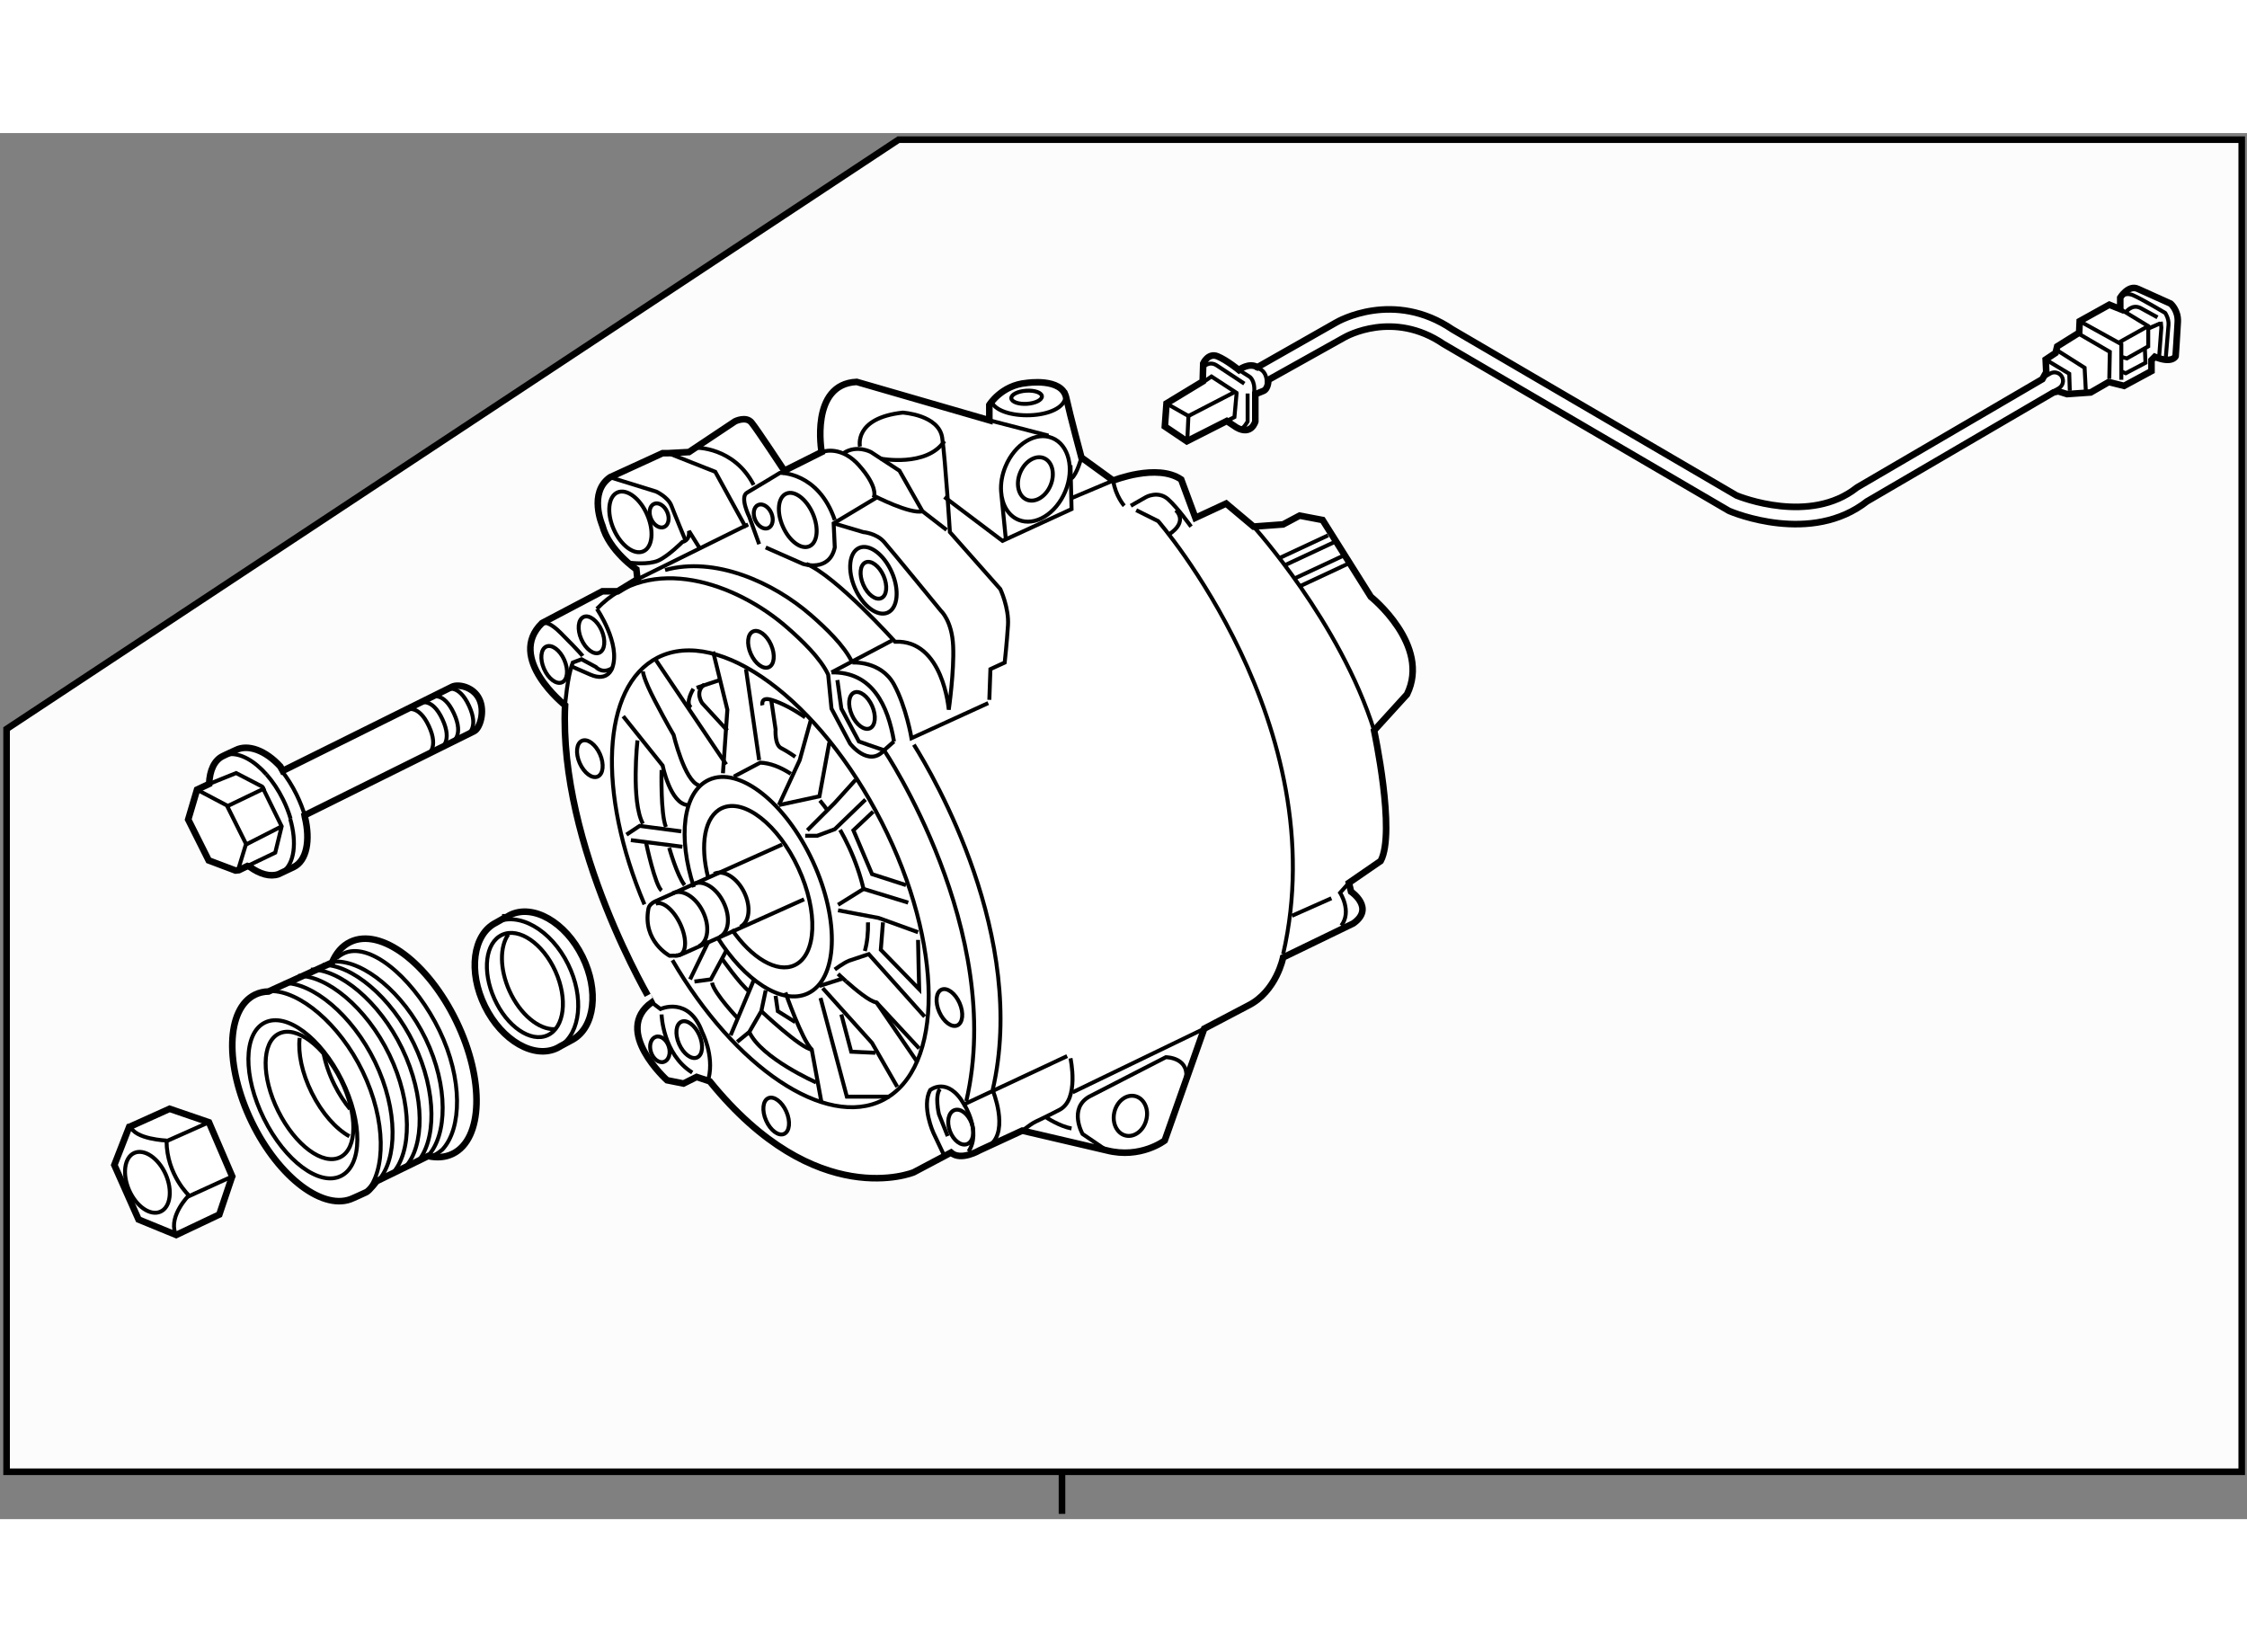 <?xml version="1.0" encoding="utf-8"?>
<!-- Generator: Adobe Illustrator 15.1.0, SVG Export Plug-In . SVG Version: 6.00 Build 0)  -->
<!DOCTYPE svg PUBLIC "-//W3C//DTD SVG 1.1//EN" "http://www.w3.org/Graphics/SVG/1.1/DTD/svg11.dtd">
<svg version="1.1" xmlns="http://www.w3.org/2000/svg" xmlns:xlink="http://www.w3.org/1999/xlink" x="0px" y="0px" width="244.8px"
	 height="180px" viewBox="69.855 4.199 170.545 105.201" enable-background="new 0 0 244.8 180" xml:space="preserve">
	
<rect x="69.855" y="4.199" width="170.545" height="105.201" fill="#808080" stroke="none"/>
	
<g><polygon fill="#FCFCFC" stroke="#000000" stroke-width="0.5" points="240,105.805 70.355,105.805 70.355,49.429 138.056,4.699 
			240,4.699 		"></polygon><line fill="none" stroke="#000000" stroke-width="0.5" x1="150.459" y1="105.718" x2="150.459" y2="109"></line></g><g><path fill="#FFFFFF" stroke="#000000" stroke-width="0.5" d="M112.744,47.63c0,0-4.491-3.577-1.748-6.24l4.578-2.412h1.165
			l1.499-0.916l-0.083-0.749c0,0-2.081-1.414-2.581-3.328c0,0-1.083-2.497,0.583-3.661l3.994-1.831h0.417l1.579-0.083l3.495-2.331
			c0,0,0.831-0.415,1.249,0.085c0.414,0.498,2.496,3.661,2.496,3.661l2.83-1.416c0,0-0.917-5.158,2.66-5.325l10.067,2.912v-1.165
			c0,0,0.917-1.499,2.831-1.665c0,0,2.661-0.417,2.996,1.083c0.332,1.498,1.163,4.575,1.163,4.575l2.411,1.748
			c0,0,3.33-1.33,5.16-0.083l1.081,2.912l2.332-1.083l2.08,1.748l2.244-0.165l1.25-0.667l1.747,0.333l3.659,5.824
			c0,0,4.576,3.662,2.749,7.405l-2.499,2.746c0,0,1.665,7.738,0.5,9.901l-2.413,1.663l0.164,0.667c0,0,1.834,1.247,0.169,2.412
			l-5.326,2.581c0,0-0.498,2.579-2.661,3.659l-3.328,1.748l-2.997,8.488c0,0-1.829,1.414-4.409,0.749l-6.406-1.498l-3.245,1.498
			c0,0-1.414,0.832-2.161,0.167l-2.83,1.498c0,0-7.405,3.076-15.478-6.907l-0.997-0.331l-0.998,0.498l-1.248-0.249
			c0,0-4.162-3.743-1.165-5.909C119.319,70.179,112.246,58.366,112.744,47.63z"></path><polyline fill="none" stroke="#000000" stroke-width="0.3" points="124.726,52.79 125.061,47.963 123.979,43.553 		"></polyline><polyline fill="none" stroke="#000000" stroke-width="0.3" points="128.97,55.202 130.552,51.792 131.382,48.795 		"></polyline><polyline fill="none" stroke="#000000" stroke-width="0.3" points="131.133,57.116 133.214,55.035 134.794,53.288 		"></polyline><polyline fill="none" stroke="#000000" stroke-width="0.3" points="133.463,63.19 136.542,63.771 139.535,64.854 		"></polyline><path fill="none" stroke="#000000" stroke-width="0.3" d="M134.072,68.577c0.699,0.623,1.808,1.547,2.303,1.602l3.246,3.495"></path><path fill="none" stroke="#000000" stroke-width="0.3" d="M133.463,68.016c0,0,0.249,0.241,0.609,0.561"></path><polyline fill="none" stroke="#000000" stroke-width="0.3" points="132.298,69.098 136.041,73.258 137.955,76.586 		"></polyline><path fill="none" stroke="#000000" stroke-width="0.3" d="M129.47,69.43c0,0,1.246,3.579,1.996,4.328l0.751,4.078"></path><line fill="none" stroke="#000000" stroke-width="0.3" x1="125.309" y1="72.675" x2="127.056" y2="68.516"></line><line fill="none" stroke="#000000" stroke-width="0.3" x1="122.232" y1="68.432" x2="123.646" y2="65.519"></line><line fill="none" stroke="#000000" stroke-width="0.3" x1="117.737" y1="57.865" x2="121.648" y2="58.366"></line><path fill="none" stroke="#000000" stroke-width="0.3" d="M117.154,48.461l2.996,3.747c0,0,0.581,2.912,1.912,2.994"></path><path fill="none" stroke="#000000" stroke-width="0.3" d="M118.652,45.052c0,0,0,0.5,0.917,2.247
			c0.915,1.748,1.412,2.579,1.412,2.579s0.832,3.495,1.916,3.826"></path><path fill="none" stroke="#000000" stroke-width="0.3" d="M135.126,27.994c0,0-0.498-2.163,3.244-2.579
			c0,0,2.749,0.167,2.998,1.914c0.248,1.747,0.582,7.156,0.582,7.156l3.828,4.326c0,0,0.665,1.413,0.582,2.746
			c-0.084,1.332-0.25,2.83-0.25,2.83l-1.084,0.498l-0.082,2.33"></path><path fill="none" stroke="#000000" stroke-width="0.3" d="M164.999,34.067c0,0,6.57,7.24,9.15,15.477"></path><path fill="none" stroke="#000000" stroke-width="0.3" d="M155.68,32.487l1.165-0.665c0,0,0.914-0.5,1.665,0.167
			c0.745,0.665,1.744,2.079,1.744,2.079"></path><path fill="none" stroke="#000000" stroke-width="0.3" d="M156.092,32.821l1.667,0.831c0,0,13.478,15.477,9.484,32.866"></path><path fill="none" stroke="#000000" stroke-width="0.3" d="M151.104,74.423c0,0,0.688,3.121-0.834,3.91
			c-2.246,1.166-1.597,0.678-2.828,1.582"></path><line fill="none" stroke="#000000" stroke-width="0.3" x1="161.254" y1="72.175" x2="151.27" y2="77.001"></line><path fill="none" stroke="#000000" stroke-width="0.3" d="M122.519,61.434c-1.237-3.792-0.832-7.234,1.136-8.144
			c2.29-1.057,5.824,1.714,7.892,6.19c2.072,4.478,1.895,8.967-0.392,10.024c-1.941,0.899-4.779-0.96-6.859-4.275"></path><path fill="none" stroke="#000000" stroke-width="0.3" d="M135.735,64.105c0.019,0.804-0.062,1.539-0.239,2.174"></path><path fill="none" stroke="#000000" stroke-width="0.3" d="M133.618,57.086c0.237,0.418,0.465,0.856,0.676,1.313
			c0.494,1.072,0.861,2.145,1.102,3.169l-1.933,1.205"></path><path fill="none" stroke="#000000" stroke-width="0.3" d="M132.083,54.856c0.208,0.251,0.414,0.517,0.616,0.795"></path><path fill="none" stroke="#000000" stroke-width="0.3" d="M123.604,60.708c-0.642-2.494-0.276-4.659,1.042-5.271
			c1.684-0.779,4.282,1.26,5.803,4.552c1.524,3.292,1.395,6.59-0.286,7.369c-1.343,0.621-3.264-0.547-4.758-2.707"></path><path fill="none" stroke="#000000" stroke-width="0.3" d="M130.884,62.358l-9.059,4.068c-0.441,0.207-0.643,0.236-0.848,0.207
			l-0.3,0.007c0,0-2.076-1.1-1.607-3.575c0.048-0.259,0.275-0.428,0.488-0.541l9.662-4.326"></path><path fill="none" stroke="#000000" stroke-width="0.3" d="M122.908,65.916c0.708-0.357,0.838-1.536,0.285-2.648
			c-0.553-1.11-1.574-1.722-2.281-1.37"></path><path fill="none" stroke="#000000" stroke-width="0.3" d="M124.477,65.217c0.713-0.352,0.836-1.538,0.283-2.648
			c-0.549-1.11-1.571-1.726-2.284-1.37"></path><path fill="none" stroke="#000000" stroke-width="0.3" d="M126.039,64.447c0.708-0.354,0.839-1.538,0.287-2.648
			c-0.554-1.11-1.575-1.722-2.281-1.37"></path><path fill="none" stroke="#000000" stroke-width="0.3" d="M119.618,62.698c0.508-0.242,1.335,0.424,1.849,1.492
			c0.511,1.067,0.516,2.131,0.007,2.374c-0.104,0.051-0.22,0.061-0.345,0.041"></path><path fill="none" stroke="#000000" stroke-width="0.3" d="M127.724,47.63c0,0-0.168-0.665,0.665-0.416
			c0.832,0.249,1.746,0.749,2.579,1.332"></path><line fill="none" stroke="#000000" stroke-width="0.3" x1="122.73" y1="46.298" x2="124.477" y2="45.716"></line><line fill="none" stroke="#000000" stroke-width="0.3" x1="119.651" y1="44.22" x2="124.975" y2="52.123"></line><path fill="none" stroke="#000000" stroke-width="0.3" d="M125.061,49.544l-1.915-2.081c0,0-0.583-0.832,0.166-1.414"></path><path fill="none" stroke="#000000" stroke-width="0.3" d="M122.48,46.383c0,0-0.667,1.08-0.167,1.414"></path><path fill="none" stroke="#000000" stroke-width="0.3" d="M128.389,47.214l0.332,2.248c0,0-0.082,1.163,0.416,1.415
			c0.498,0.249,1.079,0.664,1.079,0.664"></path><polyline fill="none" stroke="#000000" stroke-width="0.3" points="132.798,50.46 132.049,54.537 128.97,55.202 		"></polyline><polyline fill="none" stroke="#000000" stroke-width="0.3" points="135.545,54.786 133.214,57.034 131.881,57.531 130.968,57.531 
					"></polyline><polyline fill="none" stroke="#000000" stroke-width="0.3" points="136.126,55.702 134.628,57.116 136.041,60.444 138.62,61.277 
					"></polyline><line fill="none" stroke="#000000" stroke-width="0.3" x1="138.788" y1="62.607" x2="135.396" y2="61.568"></line><path fill="none" stroke="#000000" stroke-width="0.3" d="M136.872,64.105l-0.165,2.082l2.914,2.994c0,0-0.086-3.162-0.086-3.744"></path><path fill="none" stroke="#000000" stroke-width="0.3" d="M133.214,67.682c0,0,0.666-0.498,1.08-0.665l1.498-0.5l4.243,4.744"></path><line fill="none" stroke="#000000" stroke-width="0.3" x1="132.049" y1="68.932" x2="133.88" y2="68.349"></line><polyline fill="none" stroke="#000000" stroke-width="0.3" points="132.133,69.845 134.13,77.335 137.374,77.335 		"></polyline><polyline fill="none" stroke="#000000" stroke-width="0.3" points="133.712,71.095 134.461,73.922 136.293,74.007 		"></polyline><line fill="none" stroke="#000000" stroke-width="0.3" x1="139.454" y1="74.672" x2="136.375" y2="70.179"></line><polyline fill="none" stroke="#000000" stroke-width="0.3" points="127.972,69.265 127.638,70.845 126.724,72.426 125.809,73.175 
					"></polyline><path fill="none" stroke="#000000" stroke-width="0.3" d="M131.8,76.254c0,0-4.162-1.832-5.076-3.828"></path><path fill="none" stroke="#000000" stroke-width="0.3" d="M127.638,70.845c0,0,2.997,2.828,3.828,2.913"></path><polyline fill="none" stroke="#000000" stroke-width="0.3" points="128.721,69.681 128.889,70.845 130.216,71.677 		"></polyline><polyline fill="none" stroke="#000000" stroke-width="0.3" points="124.975,66.268 123.81,68.432 122.563,68.598 		"></polyline><path fill="none" stroke="#000000" stroke-width="0.3" d="M125.891,71.428c0,0-1.831-1.914-1.995-2.746"></path><path fill="none" stroke="#000000" stroke-width="0.3" d="M124.644,66.851c0,0,1.415,1.999,2.08,2.497"></path><path fill="none" stroke="#000000" stroke-width="0.3" d="M118.902,58.114c0,0,0.667,3.163,1.165,3.579"></path><polyline fill="none" stroke="#000000" stroke-width="0.3" points="121.564,57.198 118.404,56.783 117.403,57.449 		"></polyline><path fill="none" stroke="#000000" stroke-width="0.3" d="M120.067,52.541c0,0-0.084,3.326,0.332,4.326"></path><path fill="none" stroke="#000000" stroke-width="0.3" d="M118.237,50.294c0,0-0.5,4.659,0.415,6.324"></path><path fill="none" stroke="#000000" stroke-width="0.3" d="M118.767,62.742c-3.592-8.464-3.267-16.557,1.004-18.733
			c4.669-2.375,12.278,3.214,17,12.488c4.722,9.272,4.766,18.717,0.099,21.095c-4.344,2.211-11.238-2.479-15.979-10.617"></path><line fill="none" stroke="#000000" stroke-width="0.3" x1="126.473" y1="44.884" x2="127.474" y2="51.792"></line><path fill="none" stroke="#000000" stroke-width="0.3" d="M125.559,53.039l1.995-1.055c0.731,0.025,1.527,0.325,2.325,0.848"></path><path fill="none" stroke="#000000" stroke-width="0.3" d="M120.648,58.448c0,0,0.584,2.081,1.165,2.83"></path><path fill="none" stroke="#000000" stroke-width="0.3" d="M129.538,78.468c0.328,0.749,0.252,1.506-0.174,1.694
			c-0.427,0.186-1.035-0.268-1.365-1.02c-0.332-0.747-0.251-1.506,0.172-1.694C128.597,77.263,129.209,77.719,129.538,78.468z"></path><path fill="none" stroke="#000000" stroke-width="0.3" d="M142.686,70.229c0.328,0.751,0.25,1.51-0.175,1.697
			c-0.427,0.186-1.037-0.271-1.367-1.022c-0.329-0.747-0.249-1.506,0.173-1.692C141.744,69.025,142.355,69.482,142.686,70.229z"></path><path fill="none" stroke="#000000" stroke-width="0.3" d="M136.049,47.683c0.33,0.751,0.251,1.507-0.172,1.695
			c-0.427,0.188-1.039-0.268-1.368-1.02c-0.329-0.747-0.25-1.507,0.174-1.694C135.108,46.479,135.72,46.934,136.049,47.683z"></path><path fill="none" stroke="#000000" stroke-width="0.3" d="M136.916,37.803c0.327,0.749,0.252,1.507-0.175,1.695
			c-0.426,0.187-1.034-0.268-1.364-1.02c-0.33-0.749-0.251-1.507,0.175-1.695C135.974,36.597,136.589,37.054,136.916,37.803z"></path><path fill="none" stroke="#000000" stroke-width="0.3" d="M137.54,37.528c0.598,1.357,0.455,2.731-0.313,3.071
			c-0.772,0.337-1.878-0.487-2.475-1.846c-0.599-1.357-0.457-2.731,0.313-3.069C135.836,35.346,136.944,36.171,137.54,37.528z"></path><path fill="none" stroke="#000000" stroke-width="0.3" d="M131.539,33.067c0.484,1.104,0.37,2.219-0.254,2.494
			c-0.629,0.277-1.528-0.397-2.013-1.5c-0.487-1.101-0.373-2.219,0.257-2.494C130.154,31.292,131.054,31.963,131.539,33.067z"></path><ellipse transform="matrix(0.915 -0.402 0.402 0.915 -6.655 55.038)" fill="none" stroke="#000000" stroke-width="0.3" cx="127.687" cy="43.36" rx="0.842" ry="1.483"></ellipse><path fill="none" stroke="#000000" stroke-width="0.3" d="M115.394,51.342c0.329,0.751,0.249,1.51-0.173,1.697
			c-0.426,0.186-1.038-0.271-1.367-1.022c-0.33-0.747-0.251-1.506,0.173-1.692C114.453,50.137,115.064,50.596,115.394,51.342z"></path><ellipse transform="matrix(0.916 -0.402 0.402 0.916 -7.32 49.666)" fill="none" stroke="#000000" stroke-width="0.3" cx="114.707" cy="42.279" rx="0.84" ry="1.482"></ellipse><ellipse transform="matrix(0.916 -0.402 0.402 0.916 -8.462 48.718)" fill="none" stroke="#000000" stroke-width="0.3" cx="111.877" cy="44.526" rx="0.84" ry="1.482"></ellipse><path fill="none" stroke="#000000" stroke-width="0.3" d="M118.968,33.151c0.545,1.234,0.415,2.484-0.283,2.792
			c-0.701,0.309-1.708-0.442-2.252-1.679c-0.542-1.23-0.414-2.482,0.287-2.79C117.42,31.168,118.43,31.919,118.968,33.151z"></path><path fill="none" stroke="#000000" stroke-width="0.3" d="M122.937,72.665c0.329,0.751,0.252,1.508-0.173,1.696
			c-0.426,0.186-1.036-0.271-1.366-1.021c-0.328-0.747-0.251-1.506,0.175-1.692C121.998,71.46,122.609,71.917,122.937,72.665z"></path><path fill="none" stroke="#000000" stroke-width="0.3" d="M127.474,35.399l-0.75-2.078c0,0-0.749-1.499-0.166-1.833
			c0.582-0.333,2.493-1.498,2.493-1.498s2.913-0.083,4.163,3.579"></path><path fill="none" stroke="#000000" stroke-width="0.3" d="M122.645,28.079c0,0,2.914-0.085,4.411,2.827"></path><polyline fill="none" stroke="#000000" stroke-width="0.3" points="120.567,28.494 124.144,29.908 126.473,34.152 		"></polyline><path fill="none" stroke="#000000" stroke-width="0.3" d="M117.737,36.815c0,0,1.332,0.165,2.08-0.167
			c0.75-0.333,1.831-1.416,1.831-1.416s0.584-0.083,0.498-0.832l0.832,1.332"></path><line fill="none" stroke="#000000" stroke-width="0.3" x1="118.237" y1="38.062" x2="126.64" y2="33.903"></line><path fill="none" stroke="#000000" stroke-width="0.3" d="M116.156,30.324l3.495,1.082c0,0,0.916,0.416,1.164,1.081
			c0.252,0.667,1.082,2.663,1.082,2.663"></path><path fill="none" stroke="#000000" stroke-width="0.3" d="M127.972,35.65l2.827,1.247c0,0,1.999,0.665,2.415-1.247l-0.085-1.832
			l3.33-1.997"></path><path fill="none" stroke="#000000" stroke-width="0.3" d="M132.217,28.41c0,0,1.278-0.528,2.626,0.786
			c0.067,0.066,0.135,0.138,0.201,0.211c1.415,1.583,1.163,2.33,1.163,2.33s2.747,1.416,3.663,1.165l-1.748-3.077l-2.163-1.416
			c0,0-1.082-0.583-2.079,0.083"></path><path fill="none" stroke="#000000" stroke-width="0.3" d="M133.129,33.818l2.248,0.667c0,0,0.998,0.082,1.58,0.747
			c0.583,0.667,4.326,5.242,4.326,5.242s0.832,0.75,0.915,2.664c0.086,1.914-0.333,4.826-0.333,4.826s-0.415-5.324-4.076-5.159
			c0,0-4.491-4.991-6.737-5.907"></path><polyline fill="none" stroke="#000000" stroke-width="0.3" points="141.533,31.822 145.943,35.15 151.185,32.738 151.104,29.408 
					"></polyline><path fill="none" stroke="#000000" stroke-width="0.3" d="M146.612,24.327c0.018,0.276,0.553,0.464,1.193,0.422
			c0.646-0.043,1.147-0.299,1.13-0.574c-0.018-0.276-0.553-0.464-1.195-0.422C147.1,23.794,146.593,24.052,146.612,24.327z"></path><path fill="none" stroke="#000000" stroke-width="0.3" d="M145.195,24.75c0.98,1.414,6.114,1.121,5.493-1"></path><path fill="none" stroke="#000000" stroke-width="0.3" d="M147.286,29.974c-0.36,0.869-0.134,1.789,0.5,2.051
			c0.639,0.264,1.448-0.228,1.808-1.099c0.357-0.87,0.136-1.79-0.502-2.054C148.455,28.61,147.646,29.102,147.286,29.974z"></path><path fill="none" stroke="#000000" stroke-width="0.3" d="M146.193,34.983l-0.355-3.575c0.067,0.994,0.533,1.824,1.32,2.146
			c1.253,0.521,2.844-0.452,3.555-2.167c0.708-1.714,0.266-3.527-0.992-4.043c-1.255-0.52-2.848,0.451-3.554,2.167
			c-0.267,0.644-0.371,1.3-0.329,1.897"></path><line fill="none" stroke="#000000" stroke-width="0.3" x1="144.944" y1="25.998" x2="149.436" y2="27.162"></line><path fill="none" stroke="#000000" stroke-width="0.3" d="M151.935,28.825c0,0-0.333,1.25-0.75,1.583"></path><path fill="none" stroke="#000000" stroke-width="0.3" d="M155.182,32.487c0,0-0.667-0.749-0.836-1.914l-3.161,1.331"></path><line fill="none" stroke="#000000" stroke-width="0.3" x1="166.909" y1="36.481" x2="170.654" y2="34.734"></line><line fill="none" stroke="#000000" stroke-width="0.3" x1="167.412" y1="36.979" x2="171.154" y2="35.232"></line><line fill="none" stroke="#000000" stroke-width="0.3" x1="168.577" y1="38.562" x2="172.319" y2="36.815"></line><line fill="none" stroke="#000000" stroke-width="0.3" x1="168.16" y1="37.979" x2="171.905" y2="36.232"></line><path fill="none" stroke="#000000" stroke-width="0.3" d="M110.747,41.806c0,0,0.167-1.165,1.665,0.333
			c1.497,1.499,1.665,1.748,1.665,1.748"></path><path fill="none" stroke="#000000" stroke-width="0.3" d="M112.744,47.63c0,0,0.168-2.164,0.583-3.244l0.667-0.251l1.08,0.583
			c0,0,0.5,0.583,1.25,0.085"></path><path fill="none" stroke="#000000" stroke-width="0.3" d="M115.157,40.31c0,0,1.832,2.66,1.166,4.493c0,0-0.334,1.081-1.663,0.498
			c-1.333-0.583-1.333-0.583-1.333-0.583"></path><path fill="none" stroke="#000000" stroke-width="0.3" d="M119.319,70.179l0.664,0.5c0,0,2.163-0.998,3.162,1.748
			c0,0,0.914,1.747,0.5,3.495"></path><path fill="none" stroke="#000000" stroke-width="0.3" d="M120.067,71.095c0,0,0.083,2.996,2.329,4.41"></path><ellipse transform="matrix(0.952 -0.307 0.307 0.952 -16.841 40.386)" fill="none" stroke="#000000" stroke-width="0.3" cx="119.908" cy="73.705" rx="0.708" ry="0.998"></ellipse><path fill="none" stroke="#000000" stroke-width="0.3" d="M115.157,40.31c4.083-4.278,10.599-1.951,14.447,1.42
			c1.056,0.926,2.509,2.285,3.109,3.571l0.251,2.581l1.415,2.661c0,0,1.412,1.83,2.577,0.5l0.751-0.667"></path><path fill="none" stroke="#000000" stroke-width="0.3" d="M133.412,45.714l0.3,2.167l1.332,2.495c0,0,1.227,0.445,1.913,0.667
			c0,0,9.236,13.728,6.24,26.626"></path><path fill="none" stroke="#000000" stroke-width="0.3" d="M139.217,50.62c1.488,2.371,8.67,14.629,5.979,26.215"></path><path fill="none" stroke="#000000" stroke-width="0.3" d="M120.333,37.364c3.753-1.051,8.191,0.901,11.103,3.45
			c1.057,0.926,2.508,2.285,3.108,3.573"></path><line fill="none" stroke="#000000" stroke-width="0.3" x1="137.54" y1="42.721" x2="132.965" y2="45.134"></line><path fill="none" stroke="#000000" stroke-width="0.3" d="M137.708,50.376c-0.454-2.704-1.627-5.305-4.743-5.242"></path><path fill="none" stroke="#000000" stroke-width="0.3" d="M144.861,47.463l-5.824,2.663c0,0-0.396-2.365-1.329-4.077
			c-1.001-1.829-3.164-1.663-3.164-1.663"></path><path fill="none" stroke="#000000" stroke-width="0.3" d="M141.45,81.661l-0.75-1.581c0,0-0.913-1.997-0.248-3.246
			c0,0,1.332-1.081,2.578,1.083l7.822-3.662"></path><path fill="none" stroke="#000000" stroke-width="0.3" d="M141.784,80.329l-0.665-1.663c0,0-0.334-1.414,0.081-1.914"></path><path fill="none" stroke="#000000" stroke-width="0.3" d="M145.195,76.835c0,0,1.248,2.997-0.169,4.162"></path><path fill="none" stroke="#000000" stroke-width="0.3" d="M143.03,77.917c0,0,1.331,2.08,0.333,3.579"></path><ellipse transform="matrix(0.937 -0.35 0.35 0.937 -18.84 54.999)" fill="none" stroke="#000000" stroke-width="0.3" cx="142.739" cy="79.622" rx="0.875" ry="1.374"></ellipse><path fill="none" stroke="#000000" stroke-width="0.3" d="M149.271,78.915c0,0,0.998,0.667,1.913,0.834"></path><path fill="none" stroke="#000000" stroke-width="0.3" d="M153.848,81.412l-1.83-1.247c0,0-1.081-1.914,0.501-2.83l5.822-2.995
			c0,0,1.913,0,1.498,1.83"></path><path fill="none" stroke="#000000" stroke-width="0.3" d="M154.438,78.493c-0.201,0.826,0.176,1.627,0.845,1.792
			c0.672,0.162,1.376-0.374,1.577-1.201c0.207-0.825-0.175-1.625-0.845-1.789C155.346,77.13,154.64,77.668,154.438,78.493z"></path><path fill="none" stroke="#000000" stroke-width="0.3" d="M172.236,61.108l-0.667,0.751c0,0,0.917,1.414,0.086,2.494"></path><line fill="none" stroke="#000000" stroke-width="0.3" x1="170.907" y1="62.276" x2="167.91" y2="63.607"></line><line fill="none" stroke="#000000" stroke-width="0.3" x1="141.7" y1="34.318" x2="139.87" y2="32.902"></line><path fill="none" stroke="#000000" stroke-width="0.3" d="M136.707,28.91c0,0,3.495,0.664,4.826-1.332"></path><ellipse transform="matrix(0.916 -0.401 0.401 0.916 -2.662 53.991)" fill="none" stroke="#000000" stroke-width="0.3" cx="127.805" cy="33.361" rx="0.666" ry="0.957"></ellipse><ellipse transform="matrix(0.916 -0.401 0.401 0.916 -3.29 50.817)" fill="none" stroke="#000000" stroke-width="0.3" cx="119.9" cy="33.277" rx="0.666" ry="0.957"></ellipse><path fill="none" stroke="#000000" stroke-width="0.3" d="M159.091,32.821c0,0,0.998,0.831-0.498,1.829"></path></g>



	
<g><path fill="#FFFFFF" stroke="#000000" stroke-width="0.5" d="M91.133,52.278c-1.124-1.234-2.463-1.712-3.38-1.25l-0.777,0.358
			l-0.201,0.098c-0.659,0.314-1.009,1.099-1.045,2.113l-0.92,0.436l-0.67,2.267l1.554,3.104l2.033,0.766l0.261-0.026l0.646-0.314
			l0.188,0.067c0.764,0.551,1.536,0.77,2.168,0.554l1.148-0.541c0.991-0.476,1.288-2.015,0.859-3.792l-0.024-0.136l12.867-6.386
			c0.449-0.22,0.843-1.519,0.387-2.448c-0.458-0.933-1.596-1.144-2.05-0.927l-12.862,6.385c0,0-0.058-0.114-0.086-0.147
			L91.133,52.278z"></path><path fill="none" stroke="#000000" stroke-width="0.3" d="M91.879,56.243c0.522,1.799,0.324,3.414-0.565,4.033"></path><path fill="none" stroke="#000000" stroke-width="0.3" d="M90.088,52.889c0.464,0.526,0.897,1.171,1.255,1.899
			c0.239,0.485,0.429,0.971,0.567,1.45"></path><path fill="none" stroke="#000000" stroke-width="0.3" d="M87.22,51.351c0.867-0.115,1.934,0.478,2.868,1.538"></path><polyline fill="none" stroke="#000000" stroke-width="0.3" points="85.73,53.598 87.776,52.773 89.752,53.799 91.234,56.815 
			90.746,58.814 88.635,59.829 		"></polyline><line fill="none" stroke="#000000" stroke-width="0.3" x1="88.497" y1="58.213" x2="91.234" y2="56.815"></line><line fill="none" stroke="#000000" stroke-width="0.3" x1="87.158" y1="55.264" x2="89.989" y2="53.903"></line><polyline fill="none" stroke="#000000" stroke-width="0.3" points="84.87,54.068 87.072,55.23 88.529,58.152 87.935,60.095 		"></polyline><path fill="none" stroke="#000000" stroke-width="0.3" d="M91.232,52.597c0.415,0.53,0.8,1.137,1.132,1.81
			c0.273,0.559,0.489,1.117,0.649,1.661"></path><path fill="none" stroke="#000000" stroke-width="0.3" d="M104.184,50.428c0,0,0.913-0.477,0.12-2.188
			c-0.792-1.711-1.705-1.235-1.705-1.235"></path><path fill="none" stroke="#000000" stroke-width="0.3" d="M103.318,50.881c0,0,0.914-0.476,0.118-2.185
			c-0.791-1.712-1.703-1.239-1.703-1.239"></path><path fill="none" stroke="#000000" stroke-width="0.3" d="M105.331,49.848c0,0,0.913-0.472,0.121-2.183s-1.706-1.239-1.706-1.239"></path><path fill="none" stroke="#000000" stroke-width="0.3" d="M102.289,51.393c0,0,0.913-0.472,0.117-2.183
			c-0.792-1.709-1.703-1.239-1.703-1.239"></path></g>



	
<g><path fill="#FFFFFF" stroke="#000000" stroke-width="0.5" d="M95.054,67.16c0.303-0.724,0.765-1.268,1.384-1.566
			c2.304-1.114,5.911,1.583,8.058,6.025c2.144,4.44,2.015,8.941-0.287,10.055c-0.56,0.271-1.193,0.316-1.865,0.169l-3.902,1.906
			c0,0-0.555,0.722-0.776,0.83c-0.223,0.111-0.99,0.449-0.99,0.449c-2.205,1.065-5.662-1.529-7.721-5.789
			c-2.06-4.263-1.94-8.584,0.263-9.649c0.317-0.153,0.66-0.229,1.02-0.238L95.054,67.16z"></path><path fill="none" stroke="#000000" stroke-width="0.3" d="M90.399,69.325c2.151-0.048,5.221,2.458,6.985,6.109
			c1.802,3.729,1.754,7.547,0.282,9.146"></path><path fill="none" stroke="#000000" stroke-width="0.3" d="M91.397,68.715c2.144-0.061,5.189,2.394,6.925,5.985
			c1.772,3.668,1.7,7.435,0.223,9.024"></path><path fill="none" stroke="#000000" stroke-width="0.3" d="M92.484,68.169c2.145-0.062,5.189,2.391,6.925,5.984
			c1.773,3.667,1.7,7.435,0.222,9.021"></path><path fill="none" stroke="#000000" stroke-width="0.3" d="M93.451,67.694c2.145-0.063,5.19,2.391,6.925,5.985
			c1.772,3.667,1.7,7.434,0.223,9.021"></path><path fill="none" stroke="#000000" stroke-width="0.3" d="M94.346,67.335c2.144-0.061,5.189,2.392,6.925,5.985
			c1.772,3.668,1.7,7.435,0.221,9.022"></path><path fill="none" stroke="#000000" stroke-width="0.3" d="M95.297,67.082c2.138-0.076,5.157,2.326,6.865,5.86
			c1.742,3.609,1.647,7.325,0.163,8.902"></path><path fill="none" stroke="#000000" stroke-width="0.3" d="M95.391,66.829c0,0,0.408-0.375,0.897-0.491
			c2.086-0.5,5.189,2.391,6.924,5.985c1.773,3.668,1.701,7.434,0.223,9.022c0,0-0.463,0.426-0.778,0.464"></path><ellipse transform="matrix(0.895 -0.445 0.445 0.895 -24.806 49.491)" fill="none" stroke="#000000" stroke-width="0.3" cx="92.904" cy="77.527" rx="3.301" ry="6.502"></ellipse><ellipse transform="matrix(0.895 -0.445 0.445 0.895 -24.626 49.669)" fill="none" stroke="#000000" stroke-width="0.3" cx="93.403" cy="77.249" rx="2.657" ry="5.237"></ellipse><path fill="none" stroke="#000000" stroke-width="0.3" d="M96.372,80.343c-1.014-0.561-2.081-1.745-2.852-3.298
			c-0.75-1.507-1.057-3.028-0.921-4.166"></path><path fill="none" stroke="#000000" stroke-width="0.3" d="M96.421,78.273c-0.432-0.523-0.835-1.144-1.181-1.838
			c-0.416-0.835-0.694-1.676-0.839-2.45"></path></g>



	
<g><path fill="#FFFFFF" stroke="#000000" stroke-width="0.5" d="M108.212,63.724l-0.713,0.407c-1.756,0.88-2.131,3.719-0.84,6.342
			c1.29,2.624,3.76,4.037,5.516,3.158c0.085-0.042,0.169-0.091,0.247-0.142l0.908-0.49c1.665-0.939,2.002-3.716,0.736-6.287
			c-1.29-2.623-3.76-4.035-5.516-3.157c-0.099,0.05-0.195,0.107-0.287,0.168H108.212z"></path><path fill="none" stroke="#000000" stroke-width="0.3" d="M107.458,64.134c1.755-0.88,4.225,0.534,5.516,3.157
			c1.229,2.494,0.948,5.185-0.593,6.198"></path><path fill="none" stroke="#000000" stroke-width="0.3" d="M112.011,67.814c0.949,2.104,0.683,4.282-0.595,4.86
			c-1.279,0.58-3.085-0.659-4.035-2.765c-0.954-2.106-0.688-4.282,0.591-4.862C109.25,64.469,111.057,65.706,112.011,67.814z"></path><path fill="none" stroke="#000000" stroke-width="0.3" d="M111.951,72.211c-1.194,0.045-2.621-1.116-3.429-2.905
			c-0.747-1.655-0.743-3.354-0.087-4.286"></path></g>



	
<g><polygon fill="#FFFFFF" stroke="#000000" stroke-width="0.5" points="79.716,79.613 82.728,78.256 85.715,79.28 87.48,83.388 
			87.449,83.462 86.5,86.28 83.228,87.83 80.373,86.66 78.534,82.521 79.662,79.627 		"></polygon><line fill="none" stroke="#000000" stroke-width="0.3" x1="87.32" y1="83.461" x2="84.053" y2="84.951"></line><line fill="none" stroke="#000000" stroke-width="0.3" x1="85.621" y1="79.319" x2="82.498" y2="80.708"></line><path fill="none" stroke="#000000" stroke-width="0.3" d="M84.245,84.885c0,0-1.735-1.583-1.749-4.183"></path><path fill="none" stroke="#000000" stroke-width="0.3" d="M84.156,84.86c0,0-1.474,1.503-1.002,2.823"></path><path fill="none" stroke="#000000" stroke-width="0.3" d="M82.513,80.668c0,0-2.474-0.102-2.752-1.102"></path><path fill="none" stroke="#000000" stroke-width="0.3" d="M82.427,83.222c0.54,1.227,0.369,2.504-0.394,2.841
			c-0.759,0.342-1.822-0.382-2.371-1.615c-0.543-1.23-0.374-2.495,0.382-2.84C80.808,81.271,81.874,81.993,82.427,83.222z"></path></g>



	
<g><path fill="#FFFFFF" stroke="#000000" stroke-width="0.5" d="M165.296,21.969l5.97-3.393c0.166-0.099,4.383-2.495,8.832,0.528
			c0,0,21.473,12.555,21.555,12.601c0.294,0.12,5.574,2.222,9.128-0.591c0.026-0.019,0.051-0.036,0.077-0.05l14.01-8.186
			l0.296-0.534l-0.044-0.956l0.75-0.5l0.125-0.498l1.666-1.04l0.041-0.874l2.247-1.249l0.831,0.333v-0.873
			c0,0,0.623-0.998,1.332-0.665l2.494,1.123c0,0,0.584,0.5,0.54,1.374c-0.042,0.873-0.165,2.621-0.165,2.621s-0.25,0.582-1.582,0.04
			l-0.248,0.251v0.832l-2.079,1.123l-1.165-0.291l-1.371,0.791l-1.792,0.125l-0.667-0.209l-0.355,0.078l-14.21,8.303
			c0.026-0.016,0.051-0.033,0.077-0.051c-4.252,3.362-10.226,0.861-10.476,0.754c-0.026-0.011-0.051-0.024-0.072-0.037
			l-21.634-12.646c-3.795-2.579-7.354-0.585-7.505-0.5l-5.778,3.229c0,0,0.004,0.665-0.366,0.832
			c-0.375,0.164-0.626,0.25-0.626,0.25v2.08c0,0-0.291,1.081-1.414,0.458l-0.751-0.5l-3.034,1.538l-1.667-1.123l0.127-1.748
			l2.745-1.665l0.041-1.372c0,0,0.373-0.832,1.084-0.54c0.704,0.291,1.619,1.039,1.619,1.039S164.634,21.583,165.296,21.969z"></path><path fill="none" stroke="#000000" stroke-width="0.3" d="M225.515,23.917l0.599-0.348c0.31-0.182,0.414-0.578,0.232-0.887
			c-0.18-0.309-0.577-0.412-0.884-0.232l-0.804,0.469"></path><polyline fill="none" stroke="#000000" stroke-width="0.3" points="226.036,20.72 228.074,22.011 228.176,23.932 		"></polyline><polyline fill="none" stroke="#000000" stroke-width="0.3" points="225.119,21.387 226.909,22.467 226.951,23.759 		"></polyline><polyline fill="none" stroke="#000000" stroke-width="0.3" points="227.701,18.475 230.862,20.222 230.862,22.925 		"></polyline><polyline fill="none" stroke="#000000" stroke-width="0.3" points="230.779,17.558 232.903,18.848 232.903,20.388 231.279,21.303 
			230.821,21.178 		"></polyline><polyline fill="none" stroke="#000000" stroke-width="0.3" points="230.779,22.26 231.196,22.427 232.694,21.636 232.65,20.595 		
			"></polyline><path fill="none" stroke="#000000" stroke-width="0.3" d="M230.779,16.685c0,0,0.334-0.458,0.998-0.167
			c0.665,0.292,2.413,1.332,2.413,1.332s0.292,0.416,0.253,0.917c-0.044,0.5-0.209,2.497-0.209,2.497"></path><path fill="none" stroke="#000000" stroke-width="0.3" d="M231.196,17.807c0,0,0.454-0.664,1.123-0.331l1.288,0.708"></path><polyline fill="none" stroke="#000000" stroke-width="0.3" points="233.857,18.517 233.899,18.972 233.732,21.178 		"></polyline><line fill="none" stroke="#000000" stroke-width="0.3" x1="232.859" y1="19.057" x2="233.815" y2="18.641"></line><line fill="none" stroke="#000000" stroke-width="0.3" x1="230.74" y1="20.055" x2="232.903" y2="18.848"></line><polyline fill="none" stroke="#000000" stroke-width="0.3" points="227.701,19.472 229.989,20.804 229.948,22.843 		"></polyline><polyline fill="none" stroke="#000000" stroke-width="0.3" points="158.517,24.797 160.055,25.672 159.972,27.46 		"></polyline><polyline fill="none" stroke="#000000" stroke-width="0.3" points="161.262,23.049 161.804,22.676 163.592,23.841 160.055,25.672 
					"></polyline><polyline fill="none" stroke="#000000" stroke-width="0.3" points="162.716,26.171 163.548,25.755 163.717,23.883 		"></polyline><path fill="none" stroke="#000000" stroke-width="0.3" d="M161.137,22.011c0,0,0.456-0.583,1.083-0.167
			c0.626,0.416,2.078,1.373,2.078,1.373"></path><path fill="none" stroke="#000000" stroke-width="0.3" d="M164.548,23.965v2.123c0,0-0.331,0.623-0.581,0.54"></path><path fill="none" stroke="#000000" stroke-width="0.3" d="M163.881,22.176l0.792,0.5c0,0,0.458,0.249,0.373,1.207"></path><path fill="none" stroke="#000000" stroke-width="0.3" d="M165.09,22.021c0,0,0.915-0.053,0.915,1.155"></path></g>


</svg>